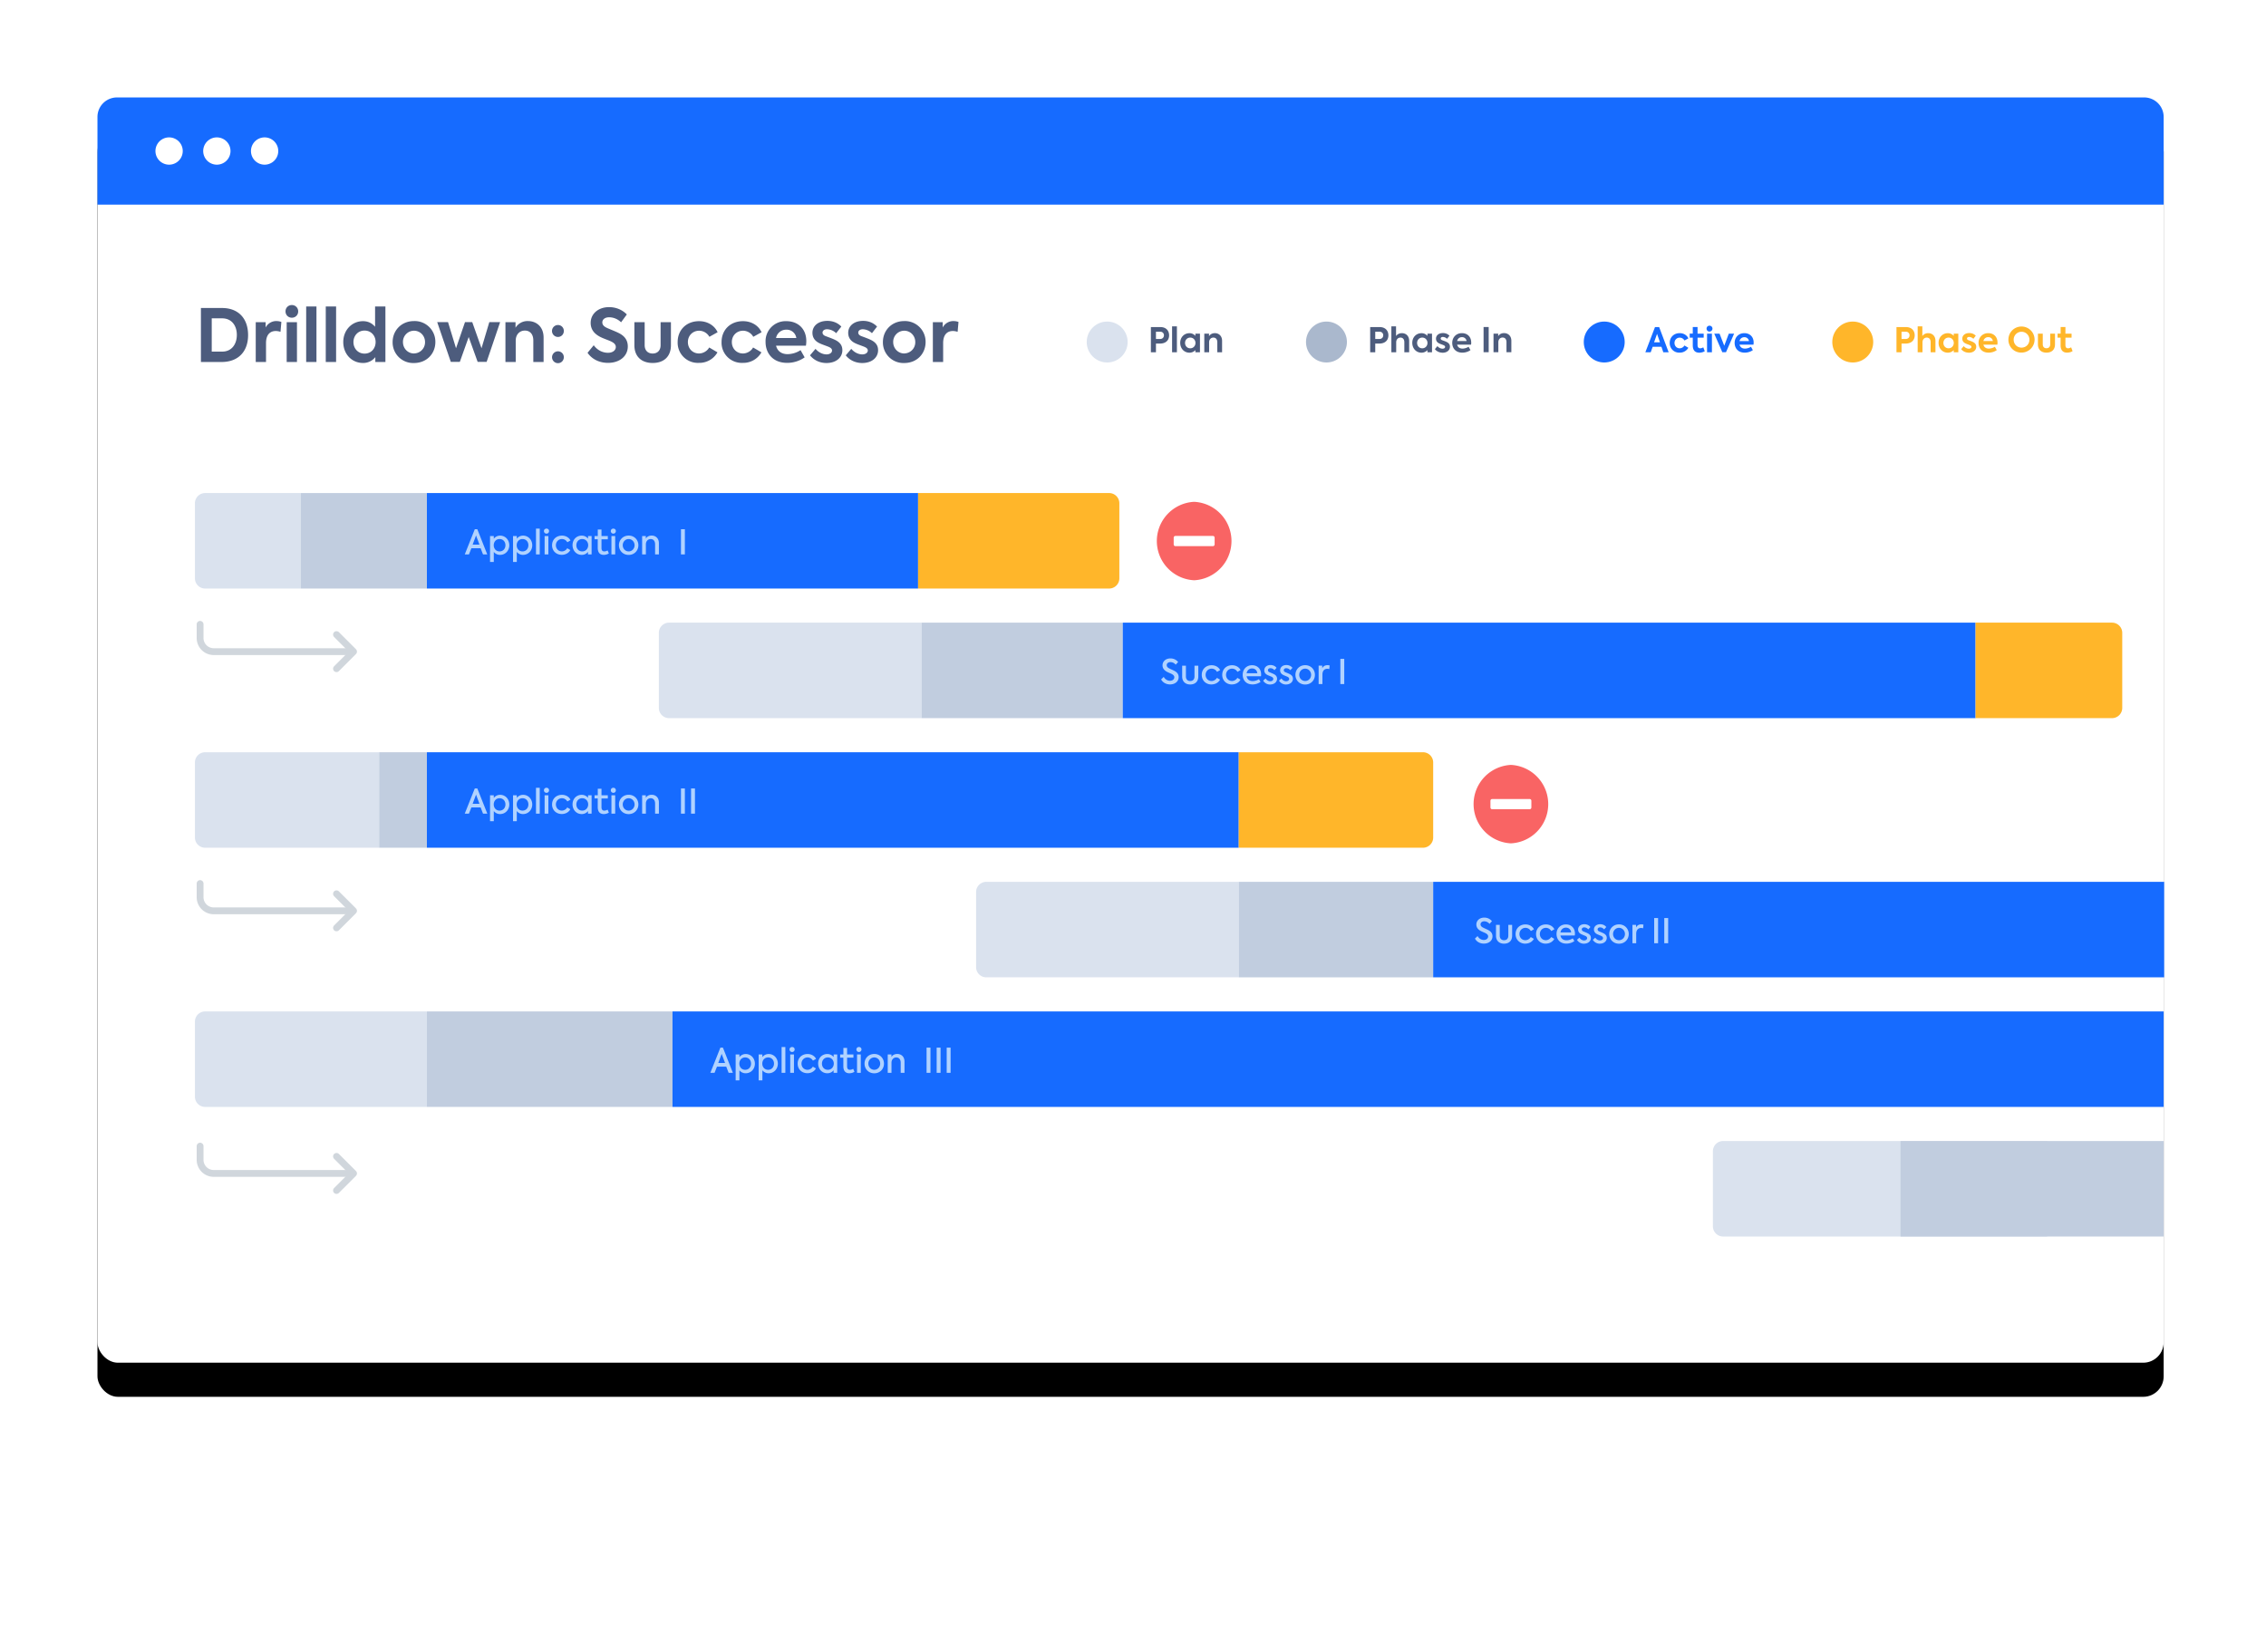 <svg width="465" height="339" xmlns="http://www.w3.org/2000/svg" xmlns:xlink="http://www.w3.org/1999/xlink"><defs><rect id="b" x="20" y="20" width="424" height="259.7" rx="4.2"/><filter x="-6.1%" y="-7.3%" width="112.3%" filterUnits="objectBoundingBox" id="a"><feOffset dy="7" in="SourceAlpha" result="shadowOffsetOuter1"/><feGaussianBlur stdDeviation="7.5" in="shadowOffsetOuter1" result="shadowBlurOuter1"/><feColorMatrix values="0 0 0 0 0.157 0 0 0 0 0.204 0 0 0 0 0.31 0 0 0 0.2 0" in="shadowBlurOuter1"/></filter></defs><g fill="none" fill-rule="evenodd"><use fill="#000" filter="url(#a)" xlink:href="#b"/><use fill="#FFF" xlink:href="#b"/><path d="M41.23 74.3V63.22h4.34c3.34 0 5.34 2.14 5.34 5.56 0 3.39-2.03 5.52-5.43 5.52h-4.25zm2.22-2.13h2.13c2 0 3.02-1.56 3.02-3.44 0-1.84-1.02-3.39-3.02-3.39h-2.13v6.83zm9.03 2.13v-8.17h2.03v1.09a2.45 2.45 0 0 1 2.25-1.32c.3 0 .66.06.98.18l-.18 2.03c-.33-.11-.66-.17-.97-.17-1.11 0-2 .69-2 2.48v3.88h-2.11zm7.41-9.09c-.73 0-1.3-.55-1.3-1.3 0-.74.56-1.3 1.3-1.3.73 0 1.3.56 1.3 1.3 0 .75-.56 1.3-1.3 1.3zm1.05 9.09h-2.11v-8.17h2.11v8.17zm4 0h-2.11V62.9h2.11v11.4zm4.03 0h-2.12V62.9h2.12v11.4zm8-11.4h2.12v11.4h-2.07v-1a3.15 3.15 0 0 1-2.53 1.2c-2.31 0-4.05-1.83-4.05-4.3 0-2.42 1.75-4.28 4.05-4.28 1.12 0 1.92.49 2.48 1.15V62.9zm-2.16 9.68c1.37 0 2.27-1.07 2.27-2.38 0-1.28-.9-2.35-2.27-2.35-1.36 0-2.28 1.07-2.28 2.36 0 1.3.92 2.37 2.28 2.37zm10.14 1.93a4.22 4.22 0 0 1-4.38-4.3c0-2.36 1.78-4.31 4.39-4.31a4.24 4.24 0 0 1 4.38 4.3c0 2.39-1.78 4.31-4.39 4.31zm0-1.97a2.28 2.28 0 0 0 2.27-2.34c0-1.28-.99-2.32-2.27-2.32a2.28 2.28 0 0 0-2.26 2.33c0 1.3.99 2.34 2.27 2.34zm7.56 1.74l-2.79-8.16h2.22l1.64 5.36 1.84-5.36h1.49l1.9 5.36 1.6-5.36h2.22l-2.77 8.16h-1.84l-1.84-5.11-1.82 5.11h-1.84zm11.21.02v-8.17h2.07v1.14a2.86 2.86 0 0 1 2.56-1.37c1.66 0 3.2 1.1 3.2 3.4v5h-2.11v-4.42c0-1.32-.71-2.03-1.73-2.03-1.11 0-1.88.84-1.88 2.07v4.38h-2.11zm10.78-5.14a1.22 1.22 0 1 1 0-2.45c.67 0 1.2.53 1.2 1.2a1.2 1.2 0 0 1-1.2 1.25zm0 5.38a1.21 1.21 0 1 1 0-2.43c.67 0 1.2.53 1.2 1.2 0 .7-.53 1.23-1.2 1.23zm10.27-.06c-1.7 0-3.26-.7-4.2-2.07l1.27-1.55c.73 1.01 1.81 1.55 2.94 1.55.93 0 1.59-.5 1.59-1.19 0-.55-.44-.88-1-1.15-.71-.33-1.63-.6-2.4-1.03-.98-.56-1.76-1.39-1.76-2.77 0-1.83 1.53-3.23 3.78-3.23 1.29 0 2.61.45 3.64 1.5l-1.18 1.61a3.56 3.56 0 0 0-2.43-1.03c-.88 0-1.42.44-1.42 1.06 0 .56.45.88.9 1.1.58.27 1.69.69 2.44 1.06 1.08.53 1.89 1.35 1.89 2.77 0 1.96-1.64 3.37-4.07 3.37zm9.16.02c-2.3 0-3.75-1.34-3.75-3.65v-4.72h2.11v4.72c0 1.02.6 1.71 1.64 1.71 1.03 0 1.63-.69 1.63-1.71v-4.72h2.12v4.72c0 2.33-1.44 3.65-3.75 3.65zm9.47-.02a4.14 4.14 0 0 1-4.34-4.28c0-2.48 1.8-4.28 4.4-4.28 1.61 0 3.11.79 3.8 2.27l-1.69.94a2.44 2.44 0 0 0-2.08-1.25c-1.34 0-2.33 1-2.33 2.33s.97 2.34 2.28 2.34c.87 0 1.72-.53 2.09-1.23l1.7 1a4.27 4.27 0 0 1-3.83 2.16zm9.01 0a4.14 4.14 0 0 1-4.34-4.28c0-2.48 1.8-4.28 4.4-4.28 1.62 0 3.12.79 3.81 2.27l-1.7.94a2.44 2.44 0 0 0-2.08-1.25c-1.34 0-2.32 1-2.32 2.33s.97 2.34 2.28 2.34c.86 0 1.72-.53 2.08-1.23l1.71 1a4.27 4.27 0 0 1-3.84 2.16zm13.05-4.45c0 .33-.03.63-.08.92h-6.13c.25 1 .99 1.74 2.38 1.74a5 5 0 0 0 2.65-.82l.84 1.48a6.19 6.19 0 0 1-3.58 1.13c-3.05 0-4.44-2.09-4.44-4.28a4.11 4.11 0 0 1 4.27-4.28c2.32 0 4.09 1.51 4.09 4.1zm-4.1-2.36a2.1 2.1 0 0 0-2.11 1.71h4.16a1.98 1.98 0 0 0-2.04-1.71zm8.24 6.84c-1.3 0-2.55-.53-3.38-1.58l1.13-1.33c.59.7 1.44 1.14 2.27 1.14.64 0 1.12-.33 1.12-.8 0-.3-.2-.52-.59-.7-.44-.21-1.53-.55-2.02-.81-.93-.45-1.41-1.17-1.41-2.12 0-1.42 1.2-2.45 3.06-2.45 1.05 0 2.07.34 2.87 1.17l-1.06 1.36a2.78 2.78 0 0 0-1.87-.81c-.59 0-.93.31-.93.69 0 .29.18.57.72.75.51.2 1.32.47 1.97.8.91.48 1.38 1.1 1.38 2.07 0 1.48-1.27 2.62-3.26 2.62zm7.34 0c-1.31 0-2.56-.53-3.38-1.58l1.13-1.33c.58.7 1.44 1.14 2.26 1.14.65 0 1.13-.33 1.13-.8 0-.3-.2-.52-.59-.7-.45-.21-1.53-.55-2.03-.81-.93-.45-1.4-1.17-1.4-2.12 0-1.42 1.2-2.45 3.06-2.45 1.04 0 2.06.34 2.86 1.17l-1.05 1.36a2.78 2.78 0 0 0-1.88-.81c-.58 0-.93.31-.93.69 0 .29.19.57.72.75.51.2 1.32.47 1.97.8.91.48 1.38 1.1 1.38 2.07 0 1.48-1.26 2.62-3.25 2.62zm8.62 0a4.22 4.22 0 0 1-4.38-4.3c0-2.36 1.77-4.31 4.38-4.31a4.24 4.24 0 0 1 4.38 4.3c0 2.39-1.77 4.31-4.38 4.31zm0-1.97a2.28 2.28 0 0 0 2.26-2.34c0-1.28-.98-2.32-2.26-2.32a2.28 2.28 0 0 0-2.27 2.33c0 1.3 1 2.34 2.27 2.34zm5.87 1.76v-8.17h2.02v1.09a2.45 2.45 0 0 1 2.25-1.32c.3 0 .66.06.99.18l-.18 2.03c-.33-.11-.66-.17-.97-.17-1.11 0-2 .69-2 2.48v3.88h-2.11z" fill="#4D5C7D" fill-rule="nonzero"/><path d="M24 20h416a4 4 0 0 1 4 4v18H20V24a4 4 0 0 1 4-4z" fill="#166BFF"/><path d="M34.7 33.8a2.8 2.8 0 1 1 0-5.6 2.8 2.8 0 0 1 0 5.6zm9.8 0a2.8 2.8 0 1 1 0-5.6 2.8 2.8 0 0 1 0 5.6zm9.8 0a2.8 2.8 0 1 1 0-5.6 2.8 2.8 0 0 1 0 5.6z" fill="#FFF"/><circle fill="#DAE2EE" fill-rule="nonzero" cx="227.2" cy="70.2" r="4.2"/><path d="M238.09 67.13c1.3 0 1.82.84 1.82 1.7 0 .89-.55 1.69-1.9 1.69h-.8v1.78h-1.04v-5.17h1.92zm-.05 2.45c.57 0 .81-.38.81-.76a.71.71 0 0 0-.75-.73h-.89v1.49h.83zm3.47 2.72h-.99v-5.32h.99v5.32zm3.8-3.81h.93v3.81h-.94v-.44c-.28.3-.68.53-1.22.53-1.1 0-1.89-.88-1.89-2.02 0-1.14.8-1.98 1.9-1.98.53 0 .92.23 1.21.55v-.45zm-1.06 3c.63 0 1.07-.5 1.07-1.1 0-.6-.44-1.1-1.07-1.1-.64 0-1.07.5-1.07 1.1 0 .6.44 1.1 1.06 1.1zm2.88.81v-3.81h.97v.53c.2-.36.63-.64 1.2-.64.76 0 1.48.51 1.48 1.59v2.33h-.98v-2.06c0-.62-.33-.95-.8-.95-.53 0-.88.4-.88.97v2.04h-1z" fill="#4D5C7D" fill-rule="nonzero"/><circle fill="#AAB8CD" fill-rule="nonzero" cx="272.2" cy="70.2" r="4.2"/><path d="M283.08 67.13c1.3 0 1.83.84 1.83 1.7 0 .89-.55 1.69-1.9 1.69h-.8v1.78h-1.04v-5.17h1.91zm-.04 2.45c.57 0 .81-.38.81-.76a.71.71 0 0 0-.75-.73h-.89v1.49h.83zm2.48 2.72v-5.32h.96v2c.2-.32.64-.6 1.2-.6.77 0 1.49.51 1.49 1.59v2.33h-.99v-2.06c0-.62-.32-.95-.8-.95-.51 0-.87.4-.87.97v2.04h-.99zm7.4-3.81h.94v3.81h-.94v-.44c-.28.3-.68.53-1.22.53-1.1 0-1.89-.88-1.89-2.02 0-1.14.8-1.98 1.9-1.98.53 0 .92.23 1.21.55v-.45zm-1.06 3c.63 0 1.07-.5 1.07-1.1 0-.6-.44-1.1-1.07-1.1-.63 0-1.06.5-1.06 1.1 0 .6.43 1.1 1.06 1.1zm4.16.9c-.6 0-1.19-.24-1.57-.73l.52-.62c.27.33.67.53 1.06.53.3 0 .52-.15.52-.37 0-.14-.09-.24-.27-.33-.21-.1-.71-.26-.94-.38-.44-.2-.66-.54-.66-.98 0-.67.56-1.15 1.43-1.15.49 0 .96.16 1.33.55l-.49.63a1.3 1.3 0 0 0-.87-.38c-.28 0-.44.15-.44.33 0 .13.09.26.34.35.24.09.62.21.92.37.42.22.64.52.64.96 0 .7-.59 1.23-1.52 1.23zm5.89-2.08c0 .15-.02.29-.04.43h-2.86c.12.46.46.81 1.11.81.42 0 .91-.16 1.24-.38l.39.69c-.37.27-.96.52-1.67.52-1.43 0-2.07-.97-2.07-2 0-1.13.8-2 1.99-2 1.08 0 1.9.71 1.9 1.93zM300 69.2c-.5 0-.87.3-.99.8h1.94a.92.92 0 0 0-.95-.8zm4.44-2.08h1.05v5.17h-1.05v-5.17zm2.04 5.17v-3.81h.96v.53c.2-.36.63-.64 1.2-.64.77 0 1.5.51 1.5 1.59v2.33h-1v-2.06c0-.62-.32-.95-.8-.95-.52 0-.87.4-.87.97v2.04h-1z" fill="#4D5C7D" fill-rule="nonzero"/><g opacity=".8" stroke="#C4CCD3" stroke-linecap="round" stroke-linejoin="round" stroke-width="1.4"><path d="M71.3 133.75H43.86a2.8 2.8 0 0 1-2.8-2.8v-2.8"/><path d="M69.05 137.25l3.5-3.5-3.5-3.5"/></g><g opacity=".8" stroke="#C4CCD3" stroke-linecap="round" stroke-linejoin="round" stroke-width="1.4"><path d="M71.3 186.95H43.86a2.8 2.8 0 0 1-2.8-2.8v-2.8"/><path d="M69.05 190.45l3.5-3.5-3.5-3.5"/></g><path d="M310.05 173.1a8.06 8.06 0 0 1 0-16.1 8.06 8.06 0 0 1 0 16.1z" fill="#F96464"/><path d="M313.9 164h-7.7c-.2 0-.35.16-.35.35v1.4c0 .2.16.35.35.35h7.7c.2 0 .35-.16.35-.35v-1.4c0-.2-.16-.35-.35-.35z" fill="#FFF"/><path d="M42.1 101.2h19.6v19.6H42.1a2.1 2.1 0 0 1-2.1-2.1v-15.4c0-1.16.94-2.1 2.1-2.1z" fill="#DAE2EE"/><path fill="#C1CDDF" d="M61.7 101.2h25.9v19.6H61.7z"/><path fill="#166BFF" d="M87.6 101.2h100.8v19.6H87.6z"/><path d="M188.4 101.2h39.2c1.16 0 2.1.94 2.1 2.1v15.4a2.1 2.1 0 0 1-2.1 2.1h-39.2v-19.6z" fill="#FFB62A"/><path d="M99.12 113.8l-.49-1.27h-1.9l-.5 1.27h-.86l2.06-5.17h.52l2.04 5.17h-.87zm-1.43-3.9l-.7 1.88h1.4l-.7-1.87zm4.94.04c1.08 0 1.88.88 1.88 1.98 0 1.09-.8 1.97-1.89 1.97a1.6 1.6 0 0 1-1.29-.61v2.07h-.77v-5.32h.77v.54c.31-.38.75-.63 1.3-.63zm-.11 3.24c.73 0 1.2-.57 1.2-1.27 0-.7-.47-1.27-1.2-1.27-.74 0-1.2.58-1.2 1.27 0 .7.46 1.27 1.2 1.27zm4.82-3.24c1.08 0 1.88.88 1.88 1.98 0 1.09-.8 1.97-1.89 1.97a1.6 1.6 0 0 1-1.28-.61v2.07h-.77v-5.32h.77v.54c.3-.38.74-.63 1.29-.63zm-.11 3.24c.73 0 1.2-.57 1.2-1.27 0-.7-.47-1.27-1.2-1.27-.74 0-1.2.58-1.2 1.27 0 .7.46 1.27 1.2 1.27zm3.53.62h-.77v-5.3h.77v5.3zm1.39-4.27a.52.52 0 0 1-.53-.53c0-.29.23-.5.53-.5.3 0 .52.21.52.5 0 .3-.23.53-.52.53zm.38 4.27h-.77v-3.77h.77v3.77zm2.76.08c-1.17 0-2-.82-2-1.96 0-1.16.84-1.98 2.03-1.98.75 0 1.44.37 1.74 1l-.64.36c-.23-.4-.63-.66-1.1-.66-.71 0-1.25.56-1.25 1.28 0 .7.52 1.26 1.23 1.26.45 0 .9-.28 1.1-.65l.63.37c-.3.6-.98.98-1.74.98zm5.37-3.85h.74v3.77h-.74v-.52c-.3.37-.73.61-1.29.61-1.09 0-1.88-.87-1.88-2s.8-1.95 1.88-1.95c.56 0 .98.25 1.3.61v-.52zm-1.18 3.15c.73 0 1.22-.58 1.22-1.27 0-.69-.5-1.27-1.22-1.27-.74 0-1.21.58-1.21 1.28 0 .69.47 1.26 1.2 1.26zm5.2-.2l.26.6c-.27.2-.67.31-1.04.31-.83 0-1.24-.52-1.24-1.44v-1.77h-.65v-.65h.66v-1.34h.76v1.34h1.3v.66h-1.3v1.77c0 .46.16.72.58.72.25 0 .47-.09.67-.2zm1.18-3.45a.52.52 0 0 1-.52-.53c0-.29.23-.5.52-.5.3 0 .52.21.52.5 0 .3-.22.53-.52.53zm.38 4.27h-.77v-3.77h.77v3.77zm2.77.1c-1.18 0-2-.9-2-1.99 0-1.08.82-1.98 2-1.98 1.17 0 1.99.9 1.99 1.98 0 1.1-.82 1.99-2 1.99zm0-.72c.68 0 1.21-.57 1.21-1.27 0-.69-.53-1.27-1.22-1.27-.68 0-1.21.58-1.21 1.27 0 .7.53 1.27 1.21 1.27zm2.76.62v-3.77h.76v.53c.21-.39.65-.63 1.2-.63.76 0 1.48.5 1.48 1.57v2.3h-.78v-2.08c0-.7-.38-1.08-.9-1.08-.58 0-.99.45-.99 1.1v2.06h-.77zm7.97-5.17h.8v5.17h-.8v-5.17z" fill="#B0D2FF" fill-rule="nonzero"/><path d="M245.05 119.1a8.06 8.06 0 0 1 0-16.1 8.06 8.06 0 0 1 0 16.1z" fill="#F96464"/><path d="M248.9 110h-7.7c-.2 0-.35.16-.35.35v1.4c0 .2.16.35.35.35h7.7c.2 0 .35-.16.35-.35v-1.4c0-.2-.16-.35-.35-.35z" fill="#FFF"/><path d="M137.3 127.8h51.8v19.6h-51.8a2.1 2.1 0 0 1-2.1-2.1v-15.4c0-1.16.94-2.1 2.1-2.1z" fill="#DAE2EE"/><path fill="#C1CDDF" d="M189.1 127.8h41.3v19.6h-41.3z"/><path fill="#166BFF" d="M230.4 127.8h175v19.6h-175z"/><path d="M240.1 140.48c-.74 0-1.45-.34-1.83-1.02l.54-.53c.3.54.79.8 1.28.8.56 0 .89-.34.89-.72 0-.32-.24-.51-.51-.66-.35-.18-.77-.32-1.12-.53-.45-.27-.79-.66-.79-1.25 0-.8.64-1.43 1.63-1.43.56 0 1.14.21 1.57.74l-.5.55a1.4 1.4 0 0 0-1.07-.53c-.44 0-.77.24-.77.63 0 .3.21.49.44.62.28.16.86.39 1.21.59.47.26.8.64.8 1.23 0 .9-.75 1.51-1.78 1.51zm4.14.01c-1 0-1.65-.62-1.65-1.64v-2.22h.77v2.22c0 .56.32.93.88.93.57 0 .88-.37.88-.93v-2.22h.78v2.22c0 1.03-.63 1.64-1.66 1.64zm4.37 0c-1.17 0-2-.83-2-1.97 0-1.16.84-1.98 2.03-1.98.75 0 1.44.37 1.74 1l-.64.36c-.23-.4-.63-.66-1.1-.66-.71 0-1.24.56-1.24 1.28 0 .7.51 1.26 1.22 1.26.45 0 .9-.28 1.1-.65l.64.37c-.31.6-.99.98-1.75.98zm4.2 0c-1.17 0-2-.83-2-1.97 0-1.16.84-1.98 2.03-1.98.74 0 1.43.37 1.73 1l-.64.36c-.23-.4-.63-.66-1.09-.66-.72 0-1.25.56-1.25 1.28 0 .7.52 1.26 1.22 1.26.45 0 .9-.28 1.1-.65l.64.37c-.3.6-.99.98-1.74.98zm5.98-2.05c0 .15-.02.27-.03.37h-2.95c.1.54.48.99 1.25.99.44 0 .95-.17 1.28-.4l.33.56c-.35.26-.96.52-1.63.52-1.43 0-2.03-.98-2.03-1.98 0-1.12.77-1.96 1.93-1.96 1.05 0 1.85.7 1.85 1.9zm-1.85-1.24c-.6 0-1.02.4-1.13.98h2.2c-.06-.6-.5-.98-1.07-.98zm3.71 3.3c-.55 0-1.12-.25-1.44-.8l.5-.45c.24.39.62.58.96.58.38 0 .62-.22.62-.47 0-.2-.13-.34-.32-.44-.23-.1-.7-.28-.93-.4-.42-.22-.6-.56-.6-.93 0-.62.5-1.09 1.28-1.09.47 0 .95.18 1.24.58l-.44.48c-.24-.3-.56-.41-.83-.41-.33 0-.5.2-.5.4 0 .16.07.32.31.42.25.11.62.25.92.4.4.21.64.5.64.95 0 .65-.56 1.17-1.4 1.17zm3.26 0c-.55 0-1.12-.25-1.45-.8l.5-.45c.24.39.62.58.96.58.38 0 .63-.22.63-.47 0-.2-.13-.34-.33-.44-.22-.1-.7-.28-.93-.4-.41-.22-.6-.56-.6-.93 0-.62.5-1.09 1.29-1.09.47 0 .94.18 1.24.58l-.45.48c-.24-.3-.55-.41-.83-.41-.32 0-.5.2-.5.4 0 .16.08.32.31.42.26.11.63.25.92.4.4.21.65.5.65.95 0 .65-.56 1.17-1.41 1.17zm3.92 0c-1.18 0-2-.9-2-1.99 0-1.08.82-1.98 2-1.98 1.18 0 2 .9 2 1.98 0 1.1-.82 1.99-2 1.99zm0-.72c.69 0 1.22-.57 1.22-1.27 0-.69-.54-1.27-1.22-1.27-.69 0-1.22.58-1.22 1.27 0 .7.53 1.27 1.22 1.27zm2.76.62v-3.77h.74v.54c.23-.44.59-.64 1.07-.64.13 0 .29.01.45.06l-.07.75a1.25 1.25 0 0 0-.41-.07c-.55 0-1 .36-1 1.2v1.93h-.78zm4.46-5.17h.8v5.17h-.8v-5.17z" fill="#B0D2FF" fill-rule="nonzero"/><path d="M42.1 154.4h35.7V174H42.1a2.1 2.1 0 0 1-2.1-2.1v-15.4c0-1.16.94-2.1 2.1-2.1z" fill="#DAE2EE"/><path fill="#C1CDDF" d="M77.8 154.4h9.8V174h-9.8z"/><path fill="#166BFF" d="M87.6 154.4h166.6V174H87.6z"/><path d="M254.2 154.4H292c1.16 0 2.1.94 2.1 2.1v15.4a2.1 2.1 0 0 1-2.1 2.1h-37.8v-19.6z" fill="#FFB62A"/><path d="M99.12 167l-.49-1.27h-1.9l-.5 1.27h-.86l2.06-5.17h.52L100 167h-.87zm-1.43-3.9l-.7 1.88h1.4l-.7-1.87zm4.94.04c1.08 0 1.88.88 1.88 1.98 0 1.09-.8 1.97-1.89 1.97a1.6 1.6 0 0 1-1.29-.62v2.08h-.77v-5.32h.77v.54c.31-.38.75-.63 1.3-.63zm-.11 3.24c.73 0 1.2-.57 1.2-1.27 0-.7-.47-1.27-1.2-1.27-.74 0-1.2.58-1.2 1.27 0 .7.46 1.27 1.2 1.27zm4.82-3.24c1.08 0 1.88.88 1.88 1.98 0 1.09-.8 1.97-1.89 1.97a1.6 1.6 0 0 1-1.28-.62v2.08h-.77v-5.32h.77v.54c.3-.38.74-.63 1.29-.63zm-.11 3.24c.73 0 1.2-.57 1.2-1.27 0-.7-.47-1.27-1.2-1.27-.74 0-1.2.58-1.2 1.27 0 .7.46 1.27 1.2 1.27zm3.53.62h-.77v-5.3h.77v5.3zm1.39-4.27a.52.52 0 0 1-.53-.52c0-.3.23-.52.53-.52.3 0 .52.22.52.52 0 .3-.23.52-.52.52zm.38 4.27h-.77v-3.77h.77V167zm2.76.08c-1.17 0-2-.82-2-1.96 0-1.16.84-1.98 2.03-1.98.75 0 1.44.37 1.74 1l-.64.36c-.23-.4-.63-.66-1.1-.66-.71 0-1.25.56-1.25 1.28 0 .7.52 1.26 1.23 1.26.45 0 .9-.28 1.1-.65l.63.37c-.3.6-.98.98-1.74.98zm5.37-3.85h.74V167h-.74v-.52c-.3.37-.73.61-1.29.61-1.09 0-1.88-.87-1.88-2s.8-1.95 1.88-1.95c.56 0 .98.25 1.3.61v-.52zm-1.18 3.15c.73 0 1.22-.58 1.22-1.27 0-.69-.5-1.27-1.22-1.27-.74 0-1.21.58-1.21 1.28 0 .69.47 1.26 1.2 1.26zm5.2-.2l.26.6c-.27.2-.67.31-1.04.31-.83 0-1.24-.52-1.24-1.44v-1.77h-.65v-.65h.66v-1.34h.76v1.34h1.3v.66h-1.3v1.77c0 .46.16.72.58.72.25 0 .47-.09.67-.2zm1.18-3.45a.52.52 0 0 1-.52-.52c0-.3.23-.52.52-.52.3 0 .52.22.52.52 0 .3-.22.52-.52.52zm.38 4.27h-.77v-3.77h.77V167zm2.77.1c-1.18 0-2-.9-2-1.99 0-1.09.82-1.98 2-1.98 1.17 0 1.99.9 1.99 1.98 0 1.1-.82 1.99-2 1.99zm0-.72c.68 0 1.21-.57 1.21-1.27 0-.69-.53-1.27-1.22-1.27-.68 0-1.21.58-1.21 1.27 0 .7.53 1.27 1.21 1.27zm2.76.62v-3.77h.76v.53c.21-.39.65-.63 1.2-.63.76 0 1.48.5 1.48 1.57v2.3h-.78v-2.08c0-.7-.38-1.08-.9-1.08-.58 0-.99.45-.99 1.1V167h-.77zm7.97-5.17h.8V167h-.8v-5.17zm2.07 0h.8V167h-.8v-5.17z" fill="#B0D2FF" fill-rule="nonzero"/><path d="M202.4 181h51.8v19.6h-51.8a2.1 2.1 0 0 1-2.1-2.1v-15.4c0-1.16.94-2.1 2.1-2.1z" fill="#DAE2EE"/><path fill="#C1CDDF" d="M254.2 181h39.9v19.6h-39.9z"/><path fill="#166BFF" d="M294.1 181h150v19.6h-150z"/><path d="M304.5 193.68c-.74 0-1.45-.34-1.83-1.03l.54-.52c.3.54.79.8 1.29.8.55 0 .88-.34.88-.72 0-.32-.24-.51-.51-.66-.35-.18-.77-.32-1.12-.53-.45-.27-.79-.66-.79-1.25 0-.8.64-1.43 1.63-1.43.56 0 1.14.21 1.57.74l-.5.55a1.4 1.4 0 0 0-1.07-.53c-.44 0-.77.24-.77.63 0 .3.21.49.44.62.28.16.86.39 1.22.59.46.26.79.64.79 1.23 0 .9-.75 1.51-1.77 1.51zm4.14.01c-1 0-1.65-.62-1.65-1.64v-2.22h.77v2.22c0 .56.32.93.88.93.57 0 .88-.37.88-.93v-2.22h.78v2.22c0 1.03-.63 1.64-1.66 1.64zm4.37 0c-1.16 0-2-.83-2-1.97 0-1.16.84-1.98 2.03-1.98.75 0 1.44.37 1.74 1l-.64.36c-.23-.4-.63-.66-1.1-.66-.71 0-1.24.56-1.24 1.28 0 .7.51 1.26 1.22 1.26.45 0 .9-.28 1.1-.65l.64.37c-.31.6-.99.98-1.75.98zm4.2 0c-1.17 0-2-.83-2-1.97 0-1.16.84-1.98 2.03-1.98.74 0 1.43.37 1.73 1l-.64.36c-.23-.4-.63-.66-1.09-.66-.72 0-1.25.56-1.25 1.28 0 .7.52 1.26 1.22 1.26.45 0 .9-.28 1.1-.65l.64.37c-.3.6-.99.98-1.74.98zm5.98-2.05c0 .15-.02.27-.03.37h-2.95c.1.54.48.99 1.25.99.44 0 .95-.17 1.28-.4l.33.56c-.35.27-.96.52-1.63.52-1.43 0-2.03-.98-2.03-1.98 0-1.12.77-1.96 1.93-1.96 1.05 0 1.85.7 1.85 1.9zm-1.85-1.24c-.6 0-1.02.4-1.13.98h2.2c-.06-.6-.5-.98-1.07-.98zm3.71 3.3c-.55 0-1.12-.25-1.44-.8l.5-.45c.24.39.62.58.96.58.38 0 .62-.22.62-.47 0-.2-.13-.34-.32-.44-.23-.1-.7-.28-.93-.4-.42-.22-.6-.56-.6-.93 0-.62.5-1.09 1.28-1.09.47 0 .95.18 1.24.58l-.44.48c-.24-.3-.56-.41-.83-.41-.33 0-.5.2-.5.4 0 .16.07.32.31.42.25.11.62.25.92.4.4.21.64.5.64.95 0 .65-.56 1.17-1.4 1.17zm3.26 0c-.55 0-1.12-.25-1.45-.8l.5-.45c.24.39.62.58.96.58.38 0 .63-.22.63-.47 0-.2-.13-.34-.33-.44-.22-.1-.7-.28-.93-.4-.41-.22-.6-.56-.6-.93 0-.62.5-1.09 1.29-1.09.47 0 .94.18 1.24.58l-.45.48c-.24-.3-.55-.41-.83-.41-.32 0-.5.2-.5.4 0 .16.08.32.31.42.26.11.63.25.92.4.4.21.65.5.65.95 0 .65-.56 1.17-1.41 1.17zm3.92 0c-1.18 0-2-.9-2-1.99 0-1.09.82-1.98 2-1.98 1.17 0 2 .9 2 1.98 0 1.1-.83 1.99-2 1.99zm0-.72c.69 0 1.22-.57 1.22-1.27 0-.69-.53-1.27-1.22-1.27s-1.22.58-1.22 1.27c0 .7.53 1.27 1.22 1.27zm2.76.62v-3.77h.74v.54c.23-.44.59-.64 1.07-.64.13 0 .29.01.45.06l-.07.75a1.25 1.25 0 0 0-.42-.07c-.54 0-1 .36-1 1.2v1.93H335zm4.46-5.17h.8v5.17h-.8v-5.17zm2.07 0h.8v5.17h-.8v-5.17z" fill="#B0D2FF" fill-rule="nonzero"/><path d="M42.1 207.6h45.5v19.6H42.1a2.1 2.1 0 0 1-2.1-2.1v-15.4c0-1.16.94-2.1 2.1-2.1z" fill="#DAE2EE"/><path fill="#C1CDDF" d="M87.6 207.6H138v19.6H87.6z"/><path fill="#166BFF" d="M138 207.6h306v19.6H138z"/><path d="M149.52 220.2l-.49-1.27h-1.9l-.5 1.27h-.86l2.06-5.17h.52l2.04 5.17h-.87zm-1.43-3.9l-.7 1.88h1.4l-.7-1.87zm4.94.04c1.08 0 1.88.88 1.88 1.98 0 1.09-.8 1.97-1.89 1.97a1.6 1.6 0 0 1-1.29-.61v2.07h-.77v-5.32h.77v.54c.31-.38.75-.63 1.3-.63zm-.11 3.24c.73 0 1.2-.57 1.2-1.27 0-.7-.47-1.27-1.2-1.27-.74 0-1.2.58-1.2 1.27 0 .7.46 1.27 1.2 1.27zm4.82-3.24c1.08 0 1.88.88 1.88 1.98 0 1.09-.8 1.97-1.89 1.97a1.6 1.6 0 0 1-1.28-.61v2.07h-.77v-5.32h.76v.54c.31-.38.75-.63 1.3-.63zm-.11 3.24c.73 0 1.2-.57 1.2-1.27 0-.7-.47-1.27-1.2-1.27-.74 0-1.2.58-1.2 1.27 0 .7.46 1.27 1.2 1.27zm3.53.62h-.77v-5.3h.77v5.3zm1.39-4.27a.52.52 0 0 1-.53-.53c0-.29.23-.5.53-.5.3 0 .52.21.52.5 0 .3-.23.53-.52.53zm.38 4.27h-.77v-3.77h.77v3.77zm2.76.08c-1.17 0-2-.82-2-1.96 0-1.16.84-1.98 2.03-1.98.75 0 1.44.37 1.74 1l-.64.36c-.23-.4-.63-.66-1.1-.66-.71 0-1.25.56-1.25 1.28 0 .7.52 1.26 1.23 1.26.45 0 .9-.28 1.1-.65l.63.37c-.3.6-.98.98-1.74.98zm5.37-3.85h.74v3.77h-.74v-.52c-.3.37-.73.61-1.29.61-1.09 0-1.88-.87-1.88-2s.8-1.95 1.88-1.95c.56 0 .98.25 1.3.61v-.52zm-1.18 3.15c.73 0 1.22-.58 1.22-1.27 0-.69-.5-1.27-1.22-1.27-.74 0-1.21.58-1.21 1.28 0 .69.47 1.26 1.2 1.26zm5.2-.2l.26.6c-.28.2-.67.31-1.04.31-.83 0-1.24-.52-1.24-1.44v-1.76h-.65v-.66h.66v-1.34h.76v1.34h1.3v.66h-1.3v1.77c0 .46.16.72.58.72.25 0 .47-.09.67-.2zm1.18-3.45a.52.52 0 0 1-.52-.53c0-.29.23-.5.52-.5.3 0 .52.21.52.5 0 .3-.22.53-.52.53zm.38 4.27h-.77v-3.77h.77v3.77zm2.77.1c-1.18 0-2-.9-2-1.99 0-1.09.82-1.98 2-1.98 1.17 0 1.99.9 1.99 1.98 0 1.1-.82 1.99-2 1.99zm0-.72c.68 0 1.21-.57 1.21-1.27 0-.69-.53-1.27-1.22-1.27-.68 0-1.21.58-1.21 1.27 0 .7.53 1.27 1.22 1.27zm2.76.62v-3.77h.76v.53c.21-.39.65-.63 1.2-.63.76 0 1.48.5 1.48 1.57v2.3h-.78v-2.08c0-.7-.38-1.08-.9-1.08-.58 0-.99.45-.99 1.1v2.06h-.77zm7.97-5.17h.8v5.17h-.8v-5.17zm2.07 0h.8v5.17h-.8v-5.17zm2.06 0h.8v5.17h-.8v-5.17z" fill="#B0D2FF" fill-rule="nonzero"/><circle fill="#166BFF" fill-rule="nonzero" cx="329.2" cy="70.2" r="4.2"/><path d="M341.32 72.3l-.38-1.12h-1.8l-.4 1.12h-1.1l1.98-5.17h.85l1.95 5.17h-1.1zm-1.28-3.77l-.61 1.73h1.21l-.6-1.73zm4.62 3.85a1.93 1.93 0 0 1-2.02-2c0-1.15.84-2 2.05-2 .76 0 1.46.38 1.78 1.07l-.8.44a1.14 1.14 0 0 0-.97-.59c-.62 0-1.08.47-1.08 1.09 0 .62.45 1.1 1.06 1.1.41 0 .8-.25.98-.58l.8.47a2 2 0 0 1-1.8 1zm4.87-1.08l.3.78c-.3.2-.74.31-1.13.31-.88 0-1.33-.52-1.33-1.5V69.3h-.63v-.83h.63v-1.35h.98v1.36h1.26v.82h-1.26v1.51c0 .44.17.68.54.68.25 0 .45-.1.64-.2zm1.27-3.24a.6.6 0 0 1-.6-.61c0-.34.26-.6.6-.6.34 0 .61.26.61.6a.6.6 0 0 1-.6.6zm.5 4.24h-1v-3.81h1v3.81zm3.46-3.81h1.09l-1.66 3.8h-.76l-1.65-3.8h1.09l.96 2.47.93-2.47zm5.1 1.82c0 .15-.01.29-.04.43h-2.86c.12.46.46.81 1.12.81.42 0 .9-.16 1.23-.38l.39.69c-.37.27-.96.52-1.67.52-1.42 0-2.07-.97-2.07-2 0-1.13.8-2 1.99-2 1.08 0 1.91.71 1.91 1.93zm-1.91-1.1c-.5 0-.87.3-.99.8h1.94a.92.92 0 0 0-.95-.8z" fill="#166BFF" fill-rule="nonzero"/><circle fill="#FFB62A" fill-rule="nonzero" cx="380.2" cy="70.2" r="4.2"/><path d="M391.08 67.13c1.3 0 1.83.84 1.83 1.7 0 .89-.55 1.69-1.9 1.69h-.8v1.78h-1.04v-5.17h1.91zm-.04 2.45c.57 0 .81-.38.81-.76a.71.71 0 0 0-.75-.73h-.89v1.49h.83zm2.48 2.72v-5.32h.96v2c.2-.32.64-.6 1.2-.6.77 0 1.49.51 1.49 1.59v2.33h-.99v-2.06c0-.62-.32-.95-.8-.95-.51 0-.87.4-.87.97v2.04h-.99zm7.4-3.81h.94v3.81h-.94v-.44c-.28.3-.68.53-1.22.53-1.1 0-1.89-.88-1.89-2.02 0-1.14.8-1.98 1.9-1.98.53 0 .92.23 1.21.55v-.45zm-1.06 3c.63 0 1.07-.5 1.07-1.1 0-.6-.44-1.1-1.07-1.1-.63 0-1.06.5-1.06 1.1 0 .6.43 1.1 1.06 1.1zm4.16.9c-.6 0-1.19-.24-1.57-.73l.52-.62c.27.33.67.53 1.06.53.3 0 .52-.15.52-.37 0-.14-.09-.24-.27-.33-.21-.1-.71-.26-.94-.38-.44-.2-.66-.54-.66-.98 0-.67.56-1.15 1.43-1.15.49 0 .96.16 1.33.55l-.49.63a1.3 1.3 0 0 0-.87-.38c-.28 0-.44.15-.44.33 0 .13.09.26.34.35.24.09.62.21.92.37.42.22.64.52.64.96 0 .7-.59 1.23-1.52 1.23zm5.89-2.08c0 .15-.02.29-.04.43h-2.86c.12.46.46.81 1.11.81.42 0 .91-.16 1.24-.38l.39.69c-.37.27-.96.52-1.67.52-1.43 0-2.07-.97-2.07-2 0-1.13.8-2 1.99-2 1.08 0 1.9.71 1.9 1.93zM408 69.2c-.5 0-.87.3-.99.8h1.94a.92.92 0 0 0-.95-.8zm6.83 3.17a2.62 2.62 0 0 1-2.69-2.65c0-1.5 1.18-2.7 2.7-2.7a2.67 2.67 0 1 1-.01 5.35zm0-1.02c.92 0 1.63-.7 1.62-1.64a1.61 1.61 0 0 0-3.23 0c0 .94.7 1.64 1.62 1.64zm5.12 1.03c-1.07 0-1.75-.62-1.75-1.7v-2.2h.99v2.2c0 .48.28.8.76.8.49 0 .77-.32.77-.8v-2.2h.98v2.2c0 1.09-.67 1.7-1.75 1.7zm5.06-1.1l.3.79c-.3.2-.74.31-1.13.31-.87 0-1.33-.52-1.33-1.5V69.3h-.62v-.83h.63v-1.35h.98v1.36h1.26v.82h-1.26v1.51c0 .44.17.68.54.68.24 0 .44-.1.63-.2z" fill="#FFB62A" fill-rule="nonzero"/><g opacity=".8" stroke="#C4CCD3" stroke-linecap="round" stroke-linejoin="round" stroke-width="1.4"><path d="M71.3 240.85H43.86a2.8 2.8 0 0 1-2.8-2.8v-2.8"/><path d="M69.05 244.35l3.5-3.5-3.5-3.5"/></g><path d="M405.4 127.8h28c1.16 0 2.1.94 2.1 2.1v15.4a2.1 2.1 0 0 1-2.1 2.1h-28v-19.6z" fill="#FFB62A"/><path d="M353.6 234.2h66.5v19.6h-66.5a2.1 2.1 0 0 1-2.1-2.1v-15.4c0-1.16.94-2.1 2.1-2.1z" fill="#DAE2EE"/><path fill="#C1CDDF" d="M390 234.2h54v19.6h-54z"/></g></svg>